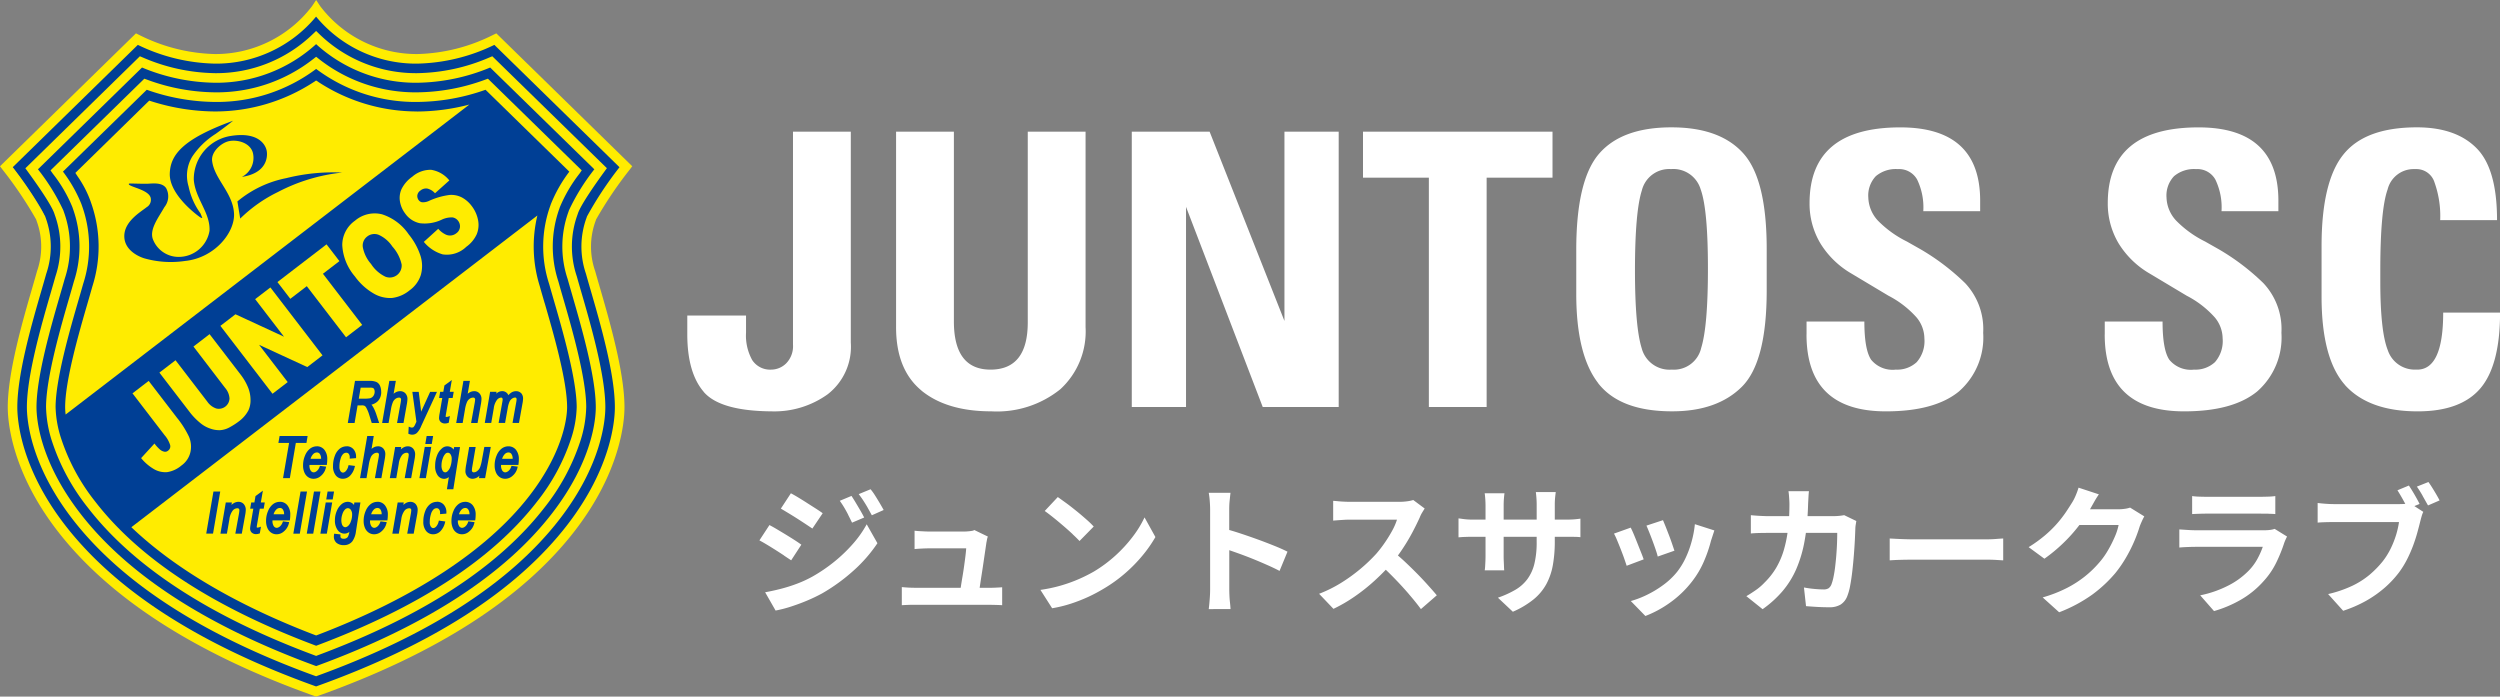 <svg xmlns="http://www.w3.org/2000/svg" xmlns:xlink="http://www.w3.org/1999/xlink" width="287.112" height="80" viewBox="0 0 287.112 80">
  <rect x="0" y="0" width="287.112" height="80" fill="#808080" stroke="none"/>
  <defs>
    <clipPath id="clip-path">
      <rect id="長方形_29656" data-name="長方形 29656" width="72.61" height="80" fill="none"/>
    </clipPath>
  </defs>
  <g id="グループ_36660" data-name="グループ 36660" transform="translate(14963.305 22354.5)">
    <g id="グループ_36647" data-name="グループ 36647" transform="translate(-14963.305 -22354.5)">
      <g id="グループ_36642" data-name="グループ 36642" clip-path="url(#clip-path)">
        <path id="パス_56766" data-name="パス 56766" d="M16.229,36.962c.907,1.218,3.411,4.634,3.764,5.692l.058.173a9.681,9.681,0,0,1,.061,6.465c-.148.535-.33,1.165-.534,1.865-1.12,3.859-2.813,9.69-2.813,13.575,0,1.521.4,7,5.511,13.624,5.869,7.6,15.653,13.893,29.084,18.691,13.43-4.8,23.215-11.087,29.084-18.691,5.113-6.624,5.51-12.1,5.51-13.624,0-3.885-1.692-9.716-2.813-13.575-.2-.7-.386-1.329-.534-1.865a9.679,9.679,0,0,1,.061-6.465l.058-.173a41.605,41.605,0,0,1,3.763-5.692L72,22.8a21.38,21.38,0,0,1-8.944,2.171A15.011,15.011,0,0,1,51.36,19.536a15.018,15.018,0,0,1-11.692,5.438h0A21.376,21.376,0,0,1,30.723,22.8Z" transform="translate(-14.93 -17.972)" fill="#003f95"/>
        <path id="パス_56767" data-name="パス 56767" d="M36.3,80l-.184-.065C22.5,75.091,12.565,68.705,6.585,60.954,1.3,54.105.891,48.361.891,46.764c0-4.012,1.706-9.889,2.834-13.778.2-.69.38-1.312.526-1.838a8.534,8.534,0,0,0-.043-5.771L4.149,25.2A45.608,45.608,0,0,0,.291,19.48L0,19.094,15.614,3.831,15.961,4A20.359,20.359,0,0,0,24.7,6.208h0A13.927,13.927,0,0,0,35.846.694L36.306,0l.458.694A13.92,13.92,0,0,0,47.9,6.208,20.367,20.367,0,0,0,56.649,4L57,3.831,72.61,19.094l-.292.387A45.572,45.572,0,0,0,68.46,25.2l-.059.176a8.531,8.531,0,0,0-.045,5.771c.147.526.327,1.148.527,1.838,1.128,3.889,2.835,9.767,2.835,13.778,0,1.6-.412,7.341-5.695,14.19-5.98,7.752-15.917,14.138-29.536,18.981ZM1.458,19.205A41.09,41.09,0,0,1,5.19,24.854l.058.171a9.614,9.614,0,0,1,.062,6.416c-.147.53-.328,1.156-.53,1.851-1.112,3.829-2.791,9.616-2.791,13.472,0,1.509.394,6.945,5.466,13.52C13.277,67.83,22.983,74.071,36.3,78.834c13.321-4.763,23.027-11,28.849-18.55,5.072-6.575,5.466-12.011,5.466-13.52,0-3.856-1.68-9.643-2.791-13.472-.2-.695-.382-1.32-.529-1.851a9.612,9.612,0,0,1,.061-6.416l.057-.171a41.155,41.155,0,0,1,3.734-5.649L56.775,5.153A21.206,21.206,0,0,1,47.9,7.308a14.886,14.886,0,0,1-11.6-5.4,14.894,14.894,0,0,1-11.6,5.4h0a21.191,21.191,0,0,1-8.87-2.155Z" fill="#ffec00"/>
        <path id="パス_56768" data-name="パス 56768" d="M69.765,118.551l-.188-.069C56.746,113.819,47.4,107.767,41.786,100.5c-4.86-6.3-5.237-11.428-5.237-12.849,0-3.7,1.72-9.626,2.747-13.166.2-.7.386-1.329.534-1.863a10.717,10.717,0,0,0-.079-7.062l-.055-.166c-.143-.428-.728-1.621-3.043-4.8l-.279-.384L49.526,47.346l.336.141a21.63,21.63,0,0,0,8.3,1.8,15.945,15.945,0,0,0,11.22-4.485l.38-.364.379.364a15.938,15.938,0,0,0,11.219,4.485,21.633,21.633,0,0,0,8.3-1.8L90,47.346,103.158,60.2l-.279.384c-2.316,3.182-2.9,4.375-3.043,4.8l-.056.166a10.713,10.713,0,0,0-.079,7.063c.148.533.33,1.163.534,1.863,1.027,3.54,2.747,9.466,2.747,13.166,0,1.421-.377,6.55-5.237,12.849-5.608,7.271-14.96,13.322-27.791,17.986ZM37.819,60.327a23.941,23.941,0,0,1,2.917,4.716l.055.163a11.706,11.706,0,0,1,.1,7.706c-.149.537-.333,1.171-.538,1.876-1.011,3.484-2.7,9.315-2.7,12.859,0,1.334.361,6.155,5.009,12.177,5.453,7.069,14.572,12.975,27.109,17.557C82.3,112.8,91.422,106.894,96.874,99.825c4.648-6.022,5.01-10.843,5.01-12.177,0-3.544-1.693-9.376-2.7-12.859-.2-.705-.389-1.339-.537-1.876a11.707,11.707,0,0,1,.1-7.707l.054-.164a24,24,0,0,1,2.917-4.714L89.755,48.639a22.515,22.515,0,0,1-8.391,1.749,16.989,16.989,0,0,1-11.6-4.436,16.99,16.99,0,0,1-11.6,4.436,22.513,22.513,0,0,1-8.392-1.749Z" transform="translate(-33.461 -40.884)" fill="#ffec00"/>
        <path id="パス_56769" data-name="パス 56769" d="M97.028,150.261l-.191-.072C84.792,145.712,76.028,140,70.788,133.2a24.478,24.478,0,0,1-4.077-7.537,13.717,13.717,0,0,1-.7-3.97c0-3.387,1.73-9.348,2.66-12.552.206-.712.392-1.35.541-1.891a12.852,12.852,0,0,0-.115-8.351l-.055-.164a15.979,15.979,0,0,0-2.252-3.854l-.265-.381L77.3,83.97l.324.117a23.061,23.061,0,0,0,7.805,1.45,17.93,17.93,0,0,0,11.262-3.82l.337-.263.337.263a17.926,17.926,0,0,0,11.262,3.82,23.066,23.066,0,0,0,7.807-1.45l.324-.117L127.532,94.5l-.263.381a16.726,16.726,0,0,0-2.255,3.86l-.053.161a12.857,12.857,0,0,0-.114,8.349c.149.541.334,1.179.54,1.889.931,3.206,2.661,9.168,2.661,12.554a13.7,13.7,0,0,1-.7,3.97,24.471,24.471,0,0,1-4.077,7.537c-5.241,6.793-14.005,12.508-26.048,16.985ZM67.953,94.642a16.112,16.112,0,0,1,2.129,3.75l.054.16a13.856,13.856,0,0,1,.133,9c-.151.545-.338,1.188-.545,1.9-.914,3.152-2.617,9.016-2.617,12.248a12.559,12.559,0,0,0,.654,3.64,23.374,23.374,0,0,0,3.9,7.2c5.086,6.592,13.62,12.162,25.369,16.555,11.749-4.393,20.284-9.963,25.37-16.555a23.373,23.373,0,0,0,3.9-7.2,12.543,12.543,0,0,0,.653-3.64c0-3.231-1.7-9.095-2.616-12.246-.207-.716-.394-1.359-.545-1.9a13.844,13.844,0,0,1,.132-8.993l.053-.158a16,16,0,0,1,2.13-3.755l-9.623-9.406a23.987,23.987,0,0,1-7.853,1.4,18.989,18.989,0,0,1-11.6-3.794,19,19,0,0,1-11.6,3.794,23.974,23.974,0,0,1-7.852-1.4Z" transform="translate(-60.723 -74.933)" fill="#ffec00"/>
        <path id="パス_56770" data-name="パス 56770" d="M133.879,119.045a20.688,20.688,0,0,1-11.3-3.359l-.3-.2-.3.2a20.7,20.7,0,0,1-11.3,3.359,24.638,24.638,0,0,1-7.253-1.146l-.312-.1L94.629,126.1l.241.376a12.052,12.052,0,0,1,1.506,2.886l.051.15a15.02,15.02,0,0,1,.151,9.643c-.152.548-.34,1.195-.548,1.915-.963,3.316-2.573,8.865-2.573,11.941a7.582,7.582,0,0,0,.055.84l46.369-35.6a24.055,24.055,0,0,1-6,.8" transform="translate(-85.975 -106.244)" fill="#ffec00"/>
        <path id="パス_56771" data-name="パス 56771" d="M235.9,319.167c-.209-.72-.4-1.366-.548-1.914a15.226,15.226,0,0,1-.288-8.162l-46.631,35.8c4.96,4.736,12.121,8.958,21.022,12.358l.2.075.2-.075c11.11-4.245,19.515-9.769,24.3-15.976,4.115-5.332,4.322-9.4,4.322-10.165,0-3.076-1.61-8.625-2.572-11.941" transform="translate(-173.348 -284.344)" fill="#ffec00"/>
        <path id="パス_56772" data-name="パス 56772" d="M190.033,547.81l1.859-1.428,3.253,4.237a10.742,10.742,0,0,1,1.376,2.171,2.927,2.927,0,0,1,.173,1.742,2.6,2.6,0,0,1-1.04,1.567,3.291,3.291,0,0,1-1.654.762,2.6,2.6,0,0,1-1.488-.34,5.47,5.47,0,0,1-1.487-1.272l1.533-1.675a4.183,4.183,0,0,0,.657.712,1.08,1.08,0,0,0,.532.234.53.53,0,0,0,.381-.132.6.6,0,0,0,.226-.65,3.176,3.176,0,0,0-.633-1.123Z" transform="translate(-174.818 -502.637)" fill="#ffec00"/>
        <path id="パス_56773" data-name="パス 56773" d="M232.653,480.742l1.851-1.421,3.566,4.644a6.294,6.294,0,0,1,.836,1.433,3.838,3.838,0,0,1,.3,1.473,2.671,2.671,0,0,1-.248,1.216,3.736,3.736,0,0,1-1.1,1.257,7.843,7.843,0,0,1-1.017.655,2.626,2.626,0,0,1-1.109.348,3.016,3.016,0,0,1-1.154-.183,3.441,3.441,0,0,1-1.085-.594,7.538,7.538,0,0,1-1.184-1.186l-3.567-4.646,1.852-1.422,3.651,4.757a2.047,2.047,0,0,0,1.037.788,1.231,1.231,0,0,0,1.511-1.152,2.032,2.032,0,0,0-.5-1.211Z" transform="translate(-210.435 -440.945)" fill="#ffec00"/>
        <path id="パス_56774" data-name="パス 56774" d="M316.124,416.754l1.732-1.33L323.429,418l-3.312-4.314,1.749-1.343,5.987,7.8-1.749,1.343-5.536-2.555,3.287,4.281-1.745,1.34Z" transform="translate(-290.814 -379.331)" fill="#ffec00"/>
        <path id="パス_56775" data-name="パス 56775" d="M397.961,354.825l5.64-4.33,1.478,1.926-1.892,1.452,4.508,5.873-1.855,1.424-4.509-5.872-1.892,1.452Z" transform="translate(-366.099 -322.433)" fill="#ffec00"/>
        <path id="パス_56776" data-name="パス 56776" d="M492.407,313.256a6.015,6.015,0,0,1-1.463-3.6,3.423,3.423,0,0,1,1.464-2.815,3.471,3.471,0,0,1,3.113-.729,5.889,5.889,0,0,1,3.058,2.306,7.615,7.615,0,0,1,1.367,2.513,3.845,3.845,0,0,1,.022,2.148,3.489,3.489,0,0,1-1.3,1.767,3.891,3.891,0,0,1-2,.87,3.722,3.722,0,0,1-2.1-.5,6.931,6.931,0,0,1-2.162-1.959m1.864-1.414a4.043,4.043,0,0,0,1.641,1.437,1.371,1.371,0,0,0,1.852-1.406,4.5,4.5,0,0,0-1.065-2.065,3.713,3.713,0,0,0-1.577-1.346,1.341,1.341,0,0,0-1.318.2,1.3,1.3,0,0,0-.5,1.207,4.054,4.054,0,0,0,.97,1.969" transform="translate(-451.637 -281.497)" fill="#ffec00"/>
        <path id="パス_56777" data-name="パス 56777" d="M576.021,251.768l1.654-1.5a2.664,2.664,0,0,0,.887.672,1.144,1.144,0,0,0,1.183-.156.975.975,0,0,0,.426-.711,1.034,1.034,0,0,0-.216-.726,1.015,1.015,0,0,0-.62-.386,2.628,2.628,0,0,0-1.3.278,4.592,4.592,0,0,1-2.467.389,2.75,2.75,0,0,1-1.679-1.1,3.147,3.147,0,0,1-.6-1.342,2.484,2.484,0,0,1,.162-1.46,3.8,3.8,0,0,1,1.241-1.439,3.162,3.162,0,0,1,2.182-.792,3.358,3.358,0,0,1,2.077,1.216l-1.647,1.476a1.732,1.732,0,0,0-.881-.541,1.011,1.011,0,0,0-.8.234.789.789,0,0,0-.35.553.778.778,0,0,0,.168.559.613.613,0,0,0,.393.231,1.676,1.676,0,0,0,.844-.19,8.212,8.212,0,0,1,2.271-.649,2.635,2.635,0,0,1,1.429.276,3.424,3.424,0,0,1,1.126.97,3.826,3.826,0,0,1,.742,1.628,2.82,2.82,0,0,1-.155,1.646,3.652,3.652,0,0,1-1.2,1.437,3.2,3.2,0,0,1-2.709.863,4.4,4.4,0,0,1-2.162-1.434" transform="translate(-527.346 -223.991)" fill="#ffec00"/>
        <path id="パス_56778" data-name="パス 56778" d="M502.707,547.619a1.611,1.611,0,0,0-.162-.743.843.843,0,0,0-.393-.382,1.868,1.868,0,0,0-.786-.123H499.7l-.828,4.836h.781l.347-2.026h.452a.771.771,0,0,1,.353.055.585.585,0,0,1,.2.234,4.109,4.109,0,0,1,.326.791l.294.946h.851l-.343-1.039a4.714,4.714,0,0,0-.37-.828,1.611,1.611,0,0,0-.171-.239,1.553,1.553,0,0,0,.771-.445,1.5,1.5,0,0,0,.349-1.036m-.831.353a.722.722,0,0,1-.2.264.669.669,0,0,1-.295.137,4.521,4.521,0,0,1-.737.039h-.513l.217-1.266h1.082a.89.89,0,0,1,.339.041.3.3,0,0,1,.125.136.615.615,0,0,1,.06.287.848.848,0,0,1-.077.362" transform="translate(-458.931 -502.627)" fill="#003f95"/>
        <path id="パス_56779" data-name="パス 56779" d="M550.2,547.553a1.056,1.056,0,0,0-.517.142,1.449,1.449,0,0,0-.22.155l.255-1.479h-.746l-.828,4.835h.743l.264-1.533a3.623,3.623,0,0,1,.239-.888.928.928,0,0,1,.314-.372.7.7,0,0,1,.39-.123.219.219,0,0,1,.165.059.227.227,0,0,1,.06.17,4.038,4.038,0,0,1-.076.524l-.387,2.162h.743l.365-2.06a4.356,4.356,0,0,0,.086-.672.947.947,0,0,0-.231-.668.807.807,0,0,0-.617-.254" transform="translate(-504.258 -502.627)" fill="#003f95"/>
        <path id="パス_56780" data-name="パス 56780" d="M587.215,564.35c-.017-.16-.035-.323-.056-.485l-.22-1.793h-.733l.467,3.435-.13.282a1.079,1.079,0,0,1-.216.344.414.414,0,0,1-.366,0l-.172-.061-.043.807.088.038a.931.931,0,0,0,.368.076.8.8,0,0,0,.525-.2,2.353,2.353,0,0,0,.492-.782l1.815-3.937h-.785Z" transform="translate(-538.85 -517.071)" fill="#003f95"/>
        <path id="パス_56781" data-name="パス 56781" d="M631.244,545.138l-.85.621-.126.734h-.363l-.122.71h.364l-.3,1.755a3.616,3.616,0,0,0-.069.528.611.611,0,0,0,.191.468.7.7,0,0,0,.491.174,1.133,1.133,0,0,0,.355-.061l.078-.025.13-.768-.218.072a.654.654,0,0,1-.21.03c-.031,0-.043-.006-.044-.008a.114.114,0,0,1-.011-.064c0-.012,0-.077.057-.393l.292-1.708h.451l.122-.71h-.451Z" transform="translate(-579.355 -501.493)" fill="#003f95"/>
        <path id="パス_56782" data-name="パス 56782" d="M656.4,547.553a1.055,1.055,0,0,0-.517.142,1.434,1.434,0,0,0-.219.155l.254-1.479h-.746l-.828,4.835h.743l.263-1.533a3.55,3.55,0,0,1,.24-.888.928.928,0,0,1,.313-.372.7.7,0,0,1,.391-.123.219.219,0,0,1,.164.059.232.232,0,0,1,.059.17,4.3,4.3,0,0,1-.075.524l-.388,2.162h.744l.364-2.06a4.406,4.406,0,0,0,.086-.672.947.947,0,0,0-.231-.668.807.807,0,0,0-.617-.254" transform="translate(-601.952 -502.627)" fill="#003f95"/>
        <path id="パス_56783" data-name="パス 56783" d="M699.551,561.365a.789.789,0,0,0-.6-.234.989.989,0,0,0-.559.178,1.525,1.525,0,0,0-.309.282.809.809,0,0,0-.187-.264.744.744,0,0,0-.518-.2.954.954,0,0,0-.507.147,1.135,1.135,0,0,0-.183.144l.037-.216h-.742l-.613,3.578h.742l.29-1.675a2.009,2.009,0,0,1,.369-.972.658.658,0,0,1,.487-.267.14.14,0,0,1,.112.051.241.241,0,0,1,.052.169,1.885,1.885,0,0,1-.039.3l-.425,2.391h.743l.307-1.715a2.9,2.9,0,0,1,.211-.744.869.869,0,0,1,.292-.338.612.612,0,0,1,.329-.118.173.173,0,0,1,.136.047.226.226,0,0,1,.047.161,2.116,2.116,0,0,1-.046.361l-.42,2.346h.743l.4-2.237a3.381,3.381,0,0,0,.067-.534.913.913,0,0,0-.216-.648" transform="translate(-639.696 -516.205)" fill="#003f95"/>
        <path id="パス_56784" data-name="パス 56784" d="M402.687,625.433h-3.219l-.139.791h1.228l-.692,4.045h.78l.689-4.045h1.219Z" transform="translate(-367.358 -575.359)" fill="#003f95"/>
        <path id="パス_56785" data-name="パス 56785" d="M436.314,640.2a1.277,1.277,0,0,0-.769.26,1.879,1.879,0,0,0-.582.791,2.834,2.834,0,0,0-.231,1.14,1.994,1.994,0,0,0,.155.818,1.225,1.225,0,0,0,.436.537,1.1,1.1,0,0,0,.614.183,1.253,1.253,0,0,0,.848-.336,1.715,1.715,0,0,0,.563-.913l.035-.148-.712-.088-.037.1a1.092,1.092,0,0,1-.316.487c-.252.208-.51.227-.7-.027a1.057,1.057,0,0,1-.151-.626c0-.011,0-.026,0-.039h1.993l.016-.119a3.975,3.975,0,0,0,.035-.517,1.678,1.678,0,0,0-.329-1.1,1.085,1.085,0,0,0-.872-.408m-.715,1.437a1.29,1.29,0,0,1,.283-.518.605.605,0,0,1,.44-.208.406.406,0,0,1,.338.169.921.921,0,0,1,.145.558Z" transform="translate(-399.927 -588.943)" fill="#003f95"/>
        <path id="パス_56786" data-name="パス 56786" d="M479.282,640.2a1.292,1.292,0,0,0-.783.261,1.821,1.821,0,0,0-.569.808,3.224,3.224,0,0,0-.216,1.2,1.643,1.643,0,0,0,.312,1.07,1.02,1.02,0,0,0,.817.389,1.176,1.176,0,0,0,.815-.337,2.1,2.1,0,0,0,.536-.984l.043-.152-.737-.095-.032.115a1.292,1.292,0,0,1-.287.574c-.213.217-.434.234-.6.015a.863.863,0,0,1-.131-.522,2.98,2.98,0,0,1,.139-.932,1.2,1.2,0,0,1,.3-.541.543.543,0,0,1,.356-.131.336.336,0,0,1,.269.126.6.6,0,0,1,.117.406v.148l.728-.06v-.126a1.28,1.28,0,0,0-.3-.9,1.011,1.011,0,0,0-.784-.338" transform="translate(-439.467 -588.944)" fill="#003f95"/>
        <path id="パス_56787" data-name="パス 56787" d="M518.531,626.616a1.046,1.046,0,0,0-.516.142,1.323,1.323,0,0,0-.22.156l.254-1.48H517.3l-.828,4.836h.743l.263-1.533a3.618,3.618,0,0,1,.24-.889.908.908,0,0,1,.313-.369.693.693,0,0,1,.39-.124.218.218,0,0,1,.165.058.228.228,0,0,1,.06.171,3.973,3.973,0,0,1-.076.524l-.388,2.162h.743l.365-2.062a4.412,4.412,0,0,0,.086-.671.945.945,0,0,0-.231-.668.807.807,0,0,0-.617-.254" transform="translate(-475.124 -575.36)" fill="#003f95"/>
        <path id="パス_56788" data-name="パス 56788" d="M561.205,640.2a1.064,1.064,0,0,0-.538.161,1.565,1.565,0,0,0-.255.193l.048-.278h-.7l-.613,3.579h.742l.286-1.651a2.04,2.04,0,0,1,.381-1,.7.7,0,0,1,.533-.263.236.236,0,0,1,.173.057.233.233,0,0,1,.058.172,2.787,2.787,0,0,1-.054.429l-.41,2.257h.744l.38-2.111a3.644,3.644,0,0,0,.075-.591.99.99,0,0,0-.233-.695.8.8,0,0,0-.616-.257" transform="translate(-514.379 -588.944)" fill="#003f95"/>
        <path id="パス_56789" data-name="パス 56789" d="M610,626.347h.744l.156-.913h-.743Z" transform="translate(-561.158 -575.359)" fill="#003f95"/>
        <path id="パス_56790" data-name="パス 56790" d="M601.615,644.719h.742l.614-3.579h-.743Z" transform="translate(-553.447 -589.809)" fill="#003f95"/>
        <path id="パス_56791" data-name="パス 56791" d="M626.316,640.584a.961.961,0,0,0-.163-.177.915.915,0,0,0-1.216.07,1.908,1.908,0,0,0-.539.8,3.151,3.151,0,0,0-.21,1.174,1.776,1.776,0,0,0,.291,1.092.915.915,0,0,0,.746.4.881.881,0,0,0,.535-.206l-.221,1.4h.738l.77-4.846h-.681Zm-.965,2.612a.351.351,0,0,1-.292-.174,1.146,1.146,0,0,1-.14-.646,2.306,2.306,0,0,1,.147-.783,1.366,1.366,0,0,1,.322-.549.4.4,0,0,1,.27-.1.357.357,0,0,1,.289.171.915.915,0,0,1,.142.552,2.622,2.622,0,0,1-.137.834,1.323,1.323,0,0,1-.342.577.381.381,0,0,1-.26.117" transform="translate(-574.214 -588.95)" fill="#003f95"/>
        <path id="パス_56792" data-name="パス 56792" d="M669.493,642.679a4.335,4.335,0,0,1-.2.772,1.006,1.006,0,0,1-.316.436.646.646,0,0,1-.4.167.228.228,0,0,1-.171-.057.288.288,0,0,1-.058-.2,2.353,2.353,0,0,1,.045-.384l.387-2.272h-.743l-.345,2.021a5.069,5.069,0,0,0-.089.739.9.9,0,0,0,.237.638.788.788,0,0,0,.594.254,1.149,1.149,0,0,0,.773-.346l-.049.271h.708l.651-3.579h-.743Z" transform="translate(-614.153 -589.808)" fill="#003f95"/>
        <path id="パス_56793" data-name="パス 56793" d="M711.98,640.607a1.086,1.086,0,0,0-.873-.408,1.278,1.278,0,0,0-.769.26,1.876,1.876,0,0,0-.581.791,2.83,2.83,0,0,0-.23,1.14,1.978,1.978,0,0,0,.155.818,1.224,1.224,0,0,0,.436.537,1.1,1.1,0,0,0,.615.183,1.253,1.253,0,0,0,.847-.336,1.71,1.71,0,0,0,.564-.913l.034-.148-.711-.088-.038.1a1.1,1.1,0,0,1-.316.487c-.252.208-.509.227-.7-.027a1.059,1.059,0,0,1-.151-.626v-.039h1.993l.016-.119a3.928,3.928,0,0,0,.035-.517,1.68,1.68,0,0,0-.329-1.1m-1.588,1.029a1.294,1.294,0,0,1,.284-.518.606.606,0,0,1,.44-.208.405.405,0,0,1,.338.169.916.916,0,0,1,.144.558Z" transform="translate(-652.72 -588.943)" fill="#003f95"/>
        <path id="パス_56794" data-name="パス 56794" d="M295.814,709.9h.781l.828-4.836h-.78Z" transform="translate(-272.13 -648.615)" fill="#003f95"/>
        <path id="パス_56795" data-name="パス 56795" d="M318.2,719.842a1.067,1.067,0,0,0-.538.16,1.532,1.532,0,0,0-.255.193l.047-.278h-.7l-.612,3.578h.742l.286-1.65a2.044,2.044,0,0,1,.38-1,.708.708,0,0,1,.534-.264.205.205,0,0,1,.231.231,2.774,2.774,0,0,1-.053.43l-.41,2.255h.743l.381-2.11a3.66,3.66,0,0,0,.074-.59.993.993,0,0,0-.233-.7.805.805,0,0,0-.615-.256" transform="translate(-290.825 -662.209)" fill="#003f95"/>
        <path id="パス_56796" data-name="パス 56796" d="M360.217,703.819l-.848.623-.126.734h-.364l-.122.71h.364l-.3,1.754a3.688,3.688,0,0,0-.07.529.612.612,0,0,0,.191.467.7.7,0,0,0,.491.174,1.127,1.127,0,0,0,.354-.06l.079-.026.131-.767-.217.072a.691.691,0,0,1-.212.031.085.085,0,0,1-.044-.008.123.123,0,0,1-.011-.066c0-.011,0-.076.057-.392l.292-1.708h.451l.121-.71h-.451Z" transform="translate(-330.027 -647.469)" fill="#003f95"/>
        <path id="パス_56797" data-name="パス 56797" d="M383.235,719.842a1.281,1.281,0,0,0-.769.258,1.888,1.888,0,0,0-.581.791,2.846,2.846,0,0,0-.231,1.141,2,2,0,0,0,.155.817,1.217,1.217,0,0,0,.437.536,1.09,1.09,0,0,0,.614.183,1.245,1.245,0,0,0,.848-.336,1.717,1.717,0,0,0,.564-.912l.035-.147-.712-.089-.037.1a1.1,1.1,0,0,1-.316.485c-.253.208-.509.226-.7-.028a1.055,1.055,0,0,1-.151-.624c0-.012,0-.026,0-.04h1.992l.016-.119a3.885,3.885,0,0,0,.035-.515,1.675,1.675,0,0,0-.329-1.1,1.085,1.085,0,0,0-.872-.407m-.715,1.436a1.293,1.293,0,0,1,.284-.518.6.6,0,0,1,.439-.208.4.4,0,0,1,.338.169.919.919,0,0,1,.145.557Z" transform="translate(-351.098 -662.209)" fill="#003f95"/>
        <path id="パス_56798" data-name="パス 56798" d="M421.6,705.064l-.828,4.836h.743l.828-4.836Z" transform="translate(-387.084 -648.614)" fill="#003f95"/>
        <path id="パス_56799" data-name="パス 56799" d="M440.87,705.064l-.828,4.836h.743l.828-4.836Z" transform="translate(-404.811 -648.614)" fill="#003f95"/>
        <path id="パス_56800" data-name="パス 56800" d="M468.1,705.064l-.156.913h.742l.156-.913Z" transform="translate(-430.478 -648.614)" fill="#003f95"/>
        <path id="パス_56801" data-name="パス 56801" d="M459.555,724.35h.742l.613-3.578h-.742Z" transform="translate(-422.761 -663.064)" fill="#003f95"/>
        <path id="パス_56802" data-name="パス 56802" d="M481.214,720.2a.9.9,0,0,0-.726-.36,1.114,1.114,0,0,0-.688.263,1.961,1.961,0,0,0-.552.765,2.632,2.632,0,0,0-.223,1.075,1.826,1.826,0,0,0,.309,1.134.969.969,0,0,0,.788.416.937.937,0,0,0,.558-.195,1.688,1.688,0,0,1-.183.588.556.556,0,0,1-.477.192.434.434,0,0,1-.287-.074.279.279,0,0,1-.076-.221v-.2l-.722-.082-.018.134a1.5,1.5,0,0,0-.013.186.932.932,0,0,0,.3.729,1.264,1.264,0,0,0,.863.264,1.177,1.177,0,0,0,.969-.45,2.472,2.472,0,0,0,.4-1.1l.517-3.347h-.7Zm-.681,2.414c-.194.158-.37.192-.532.063a.568.568,0,0,1-.17-.255,1.589,1.589,0,0,1-.069-.53,2.122,2.122,0,0,1,.122-.642,1.265,1.265,0,0,1,.3-.527.49.49,0,0,1,.323-.154.416.416,0,0,1,.336.184.9.9,0,0,1,.156.569,2.173,2.173,0,0,1-.144.775,1.233,1.233,0,0,1-.321.518" transform="translate(-440.56 -662.209)" fill="#003f95"/>
        <path id="パス_56803" data-name="パス 56803" d="M523.193,719.842a1.285,1.285,0,0,0-.769.258,1.891,1.891,0,0,0-.581.791,2.842,2.842,0,0,0-.231,1.141,1.977,1.977,0,0,0,.156.817,1.215,1.215,0,0,0,.436.536,1.091,1.091,0,0,0,.614.183,1.243,1.243,0,0,0,.847-.336,1.708,1.708,0,0,0,.563-.912l.034-.147-.711-.089-.037.1a1.1,1.1,0,0,1-.316.485c-.253.208-.51.226-.7-.028a1.057,1.057,0,0,1-.151-.624c0-.012,0-.026,0-.04h1.992l.017-.119a3.963,3.963,0,0,0,.035-.515,1.672,1.672,0,0,0-.33-1.1,1.083,1.083,0,0,0-.871-.407m-.716,1.436a1.282,1.282,0,0,1,.285-.518.6.6,0,0,1,.439-.208.406.406,0,0,1,.338.169.924.924,0,0,1,.145.557Z" transform="translate(-479.85 -662.209)" fill="#003f95"/>
        <path id="パス_56804" data-name="パス 56804" d="M564.807,719.842a1.07,1.07,0,0,0-.538.16,1.564,1.564,0,0,0-.255.193l.047-.278h-.7l-.613,3.578h.743l.286-1.65a2.042,2.042,0,0,1,.38-1,.711.711,0,0,1,.535-.264.206.206,0,0,1,.23.231,2.711,2.711,0,0,1-.054.43l-.41,2.255h.744l.381-2.11a3.668,3.668,0,0,0,.074-.59.993.993,0,0,0-.232-.7.806.806,0,0,0-.615-.256" transform="translate(-517.691 -662.209)" fill="#003f95"/>
        <path id="パス_56805" data-name="パス 56805" d="M608.816,719.842a1.3,1.3,0,0,0-.783.259,1.824,1.824,0,0,0-.569.81,3.208,3.208,0,0,0-.217,1.2,1.637,1.637,0,0,0,.314,1.07,1.019,1.019,0,0,0,.816.389,1.173,1.173,0,0,0,.815-.336,2.093,2.093,0,0,0,.537-.983l.042-.153-.737-.1-.031.115a1.281,1.281,0,0,1-.287.574c-.214.216-.434.234-.6.015a.863.863,0,0,1-.13-.522,2.959,2.959,0,0,1,.139-.932,1.184,1.184,0,0,1,.3-.541.535.535,0,0,1,.356-.133.339.339,0,0,1,.27.125.606.606,0,0,1,.118.406v.149l.727-.06v-.125a1.279,1.279,0,0,0-.3-.9,1.015,1.015,0,0,0-.784-.337" transform="translate(-558.63 -662.209)" fill="#003f95"/>
        <path id="パス_56806" data-name="パス 56806" d="M650,720.249a1.086,1.086,0,0,0-.873-.407,1.28,1.28,0,0,0-.768.258,1.87,1.87,0,0,0-.581.791,2.833,2.833,0,0,0-.232,1.141,1.994,1.994,0,0,0,.155.817,1.218,1.218,0,0,0,.436.536,1.1,1.1,0,0,0,.615.183,1.241,1.241,0,0,0,.847-.336,1.711,1.711,0,0,0,.564-.912l.034-.147-.712-.089-.036.1a1.106,1.106,0,0,1-.316.485c-.253.208-.51.226-.7-.028a1.055,1.055,0,0,1-.151-.624c0-.012,0-.026,0-.04h1.992l.016-.119a3.889,3.889,0,0,0,.035-.515,1.679,1.679,0,0,0-.329-1.1m-1.587,1.029a1.286,1.286,0,0,1,.283-.518.6.6,0,0,1,.44-.208.4.4,0,0,1,.337.169.911.911,0,0,1,.146.557Z" transform="translate(-595.699 -662.209)" fill="#003f95"/>
        <path id="パス_56807" data-name="パス 56807" d="M178.745,199.389c-.006-.055,0-.092.174-.09.5.006,1.6.044,2.006.026.538-.024,1.633-.183,2.1.5a1.963,1.963,0,0,1-.192,2.186c-.655,1.161-1.707,2.493-1.344,3.634a3.157,3.157,0,0,0,2.981,2.084,3.587,3.587,0,0,0,3.543-3.005c.1-2.067-1.646-3.692-1.808-5.864a5.028,5.028,0,0,1,4.325-5.034c3.081-.469,3.934,1,4.056,1.759s-.073,2.541-2.859,2.957A2.46,2.46,0,0,0,193,195.806c-.3-1.2-1.806-1.578-2.761-1.368-.914.2-2.046,1.245-1.93,2.248.241,2.087,2.375,3.647,2.517,6.035.13,2.185-2.207,5.12-5.62,5.473a11.1,11.1,0,0,1-4.654-.293c-.292-.08-2.327-.758-2.327-2.557,0-1.7,1.856-2.76,2.577-3.33a.973.973,0,0,0,.471-.954c-.07-.9-1.842-1.242-2.389-1.551-.1-.054-.126-.066-.132-.118" transform="translate(-163.95 -178.225)" fill="#003f95"/>
        <path id="パス_56808" data-name="パス 56808" d="M246.965,184.255s-3.509-2.443-3.437-4.979c.061-2.145,1.468-3.968,7.271-6.071,0,0-.831.674-2.011,1.514a9,9,0,0,0-2.688,2.618,4.252,4.252,0,0,0-.413,3.412,7.991,7.991,0,0,0,1.352,3.072c.067.136.224.546.224.546-.067.043-.3-.113-.3-.113" transform="translate(-224.03 -159.338)" fill="#003f95"/>
        <path id="パス_56809" data-name="パス 56809" d="M340.549,250.594l.321,1.971a16.347,16.347,0,0,1,4.34-3.056,20.462,20.462,0,0,1,7.38-2.231,22.311,22.311,0,0,0-6.433.642,12.533,12.533,0,0,0-5.608,2.674" transform="translate(-313.284 -227.461)" fill="#003f95"/>
      </g>
    </g>
    <path id="合体_70" data-name="合体 70" d="M1298.057-10380.608a10.829,10.829,0,0,0,1.854-.713,11.836,11.836,0,0,0,1.888-1.144,8.352,8.352,0,0,0,1.569-1.488,8.345,8.345,0,0,0,.969-1.576,11.366,11.366,0,0,0,.7-1.9,11.561,11.561,0,0,0,.377-2.006l2.239.718c-.084.257-.157.477-.215.657s-.115.351-.168.511a15.634,15.634,0,0,1-.833,2.425,10.508,10.508,0,0,1-1.344,2.263,11.9,11.9,0,0,1-2.538,2.441,12.558,12.558,0,0,1-2.823,1.529Zm47.3-.417a15.375,15.375,0,0,0,2.815-1.1,12.439,12.439,0,0,0,2.064-1.336,11.944,11.944,0,0,0,1.569-1.511,8.745,8.745,0,0,0,1.024-1.417,13.885,13.885,0,0,0,.8-1.574,6.634,6.634,0,0,0,.448-1.377h-4.5l-.079.1a17.7,17.7,0,0,1-1.8,2,18.11,18.11,0,0,1-2.142,1.771l-1.81-1.33a15.358,15.358,0,0,0,1.865-1.344,13.15,13.15,0,0,0,1.4-1.367,13.621,13.621,0,0,0,1.016-1.312c.283-.422.524-.8.728-1.129a5.418,5.418,0,0,0,.4-.791,7.821,7.821,0,0,0,.322-.888l2.336.768c-.194.277-.38.576-.56.9s-.32.565-.416.735l-.047.081h3.215a5.52,5.52,0,0,0,.744-.05,3.036,3.036,0,0,0,.647-.144l1.632,1.008c-.084.149-.176.33-.27.537s-.183.414-.257.615a16.833,16.833,0,0,1-.584,1.608,16.962,16.962,0,0,1-.93,1.872,14.237,14.237,0,0,1-1.27,1.865,15.272,15.272,0,0,1-2.682,2.5,16.94,16.94,0,0,1-3.784,2.017Zm-62.562.032a11.075,11.075,0,0,0,1.993-.9,4.636,4.636,0,0,0,1.383-1.224,4.929,4.929,0,0,0,.809-1.76,10.279,10.279,0,0,0,.265-2.506v-.605h-3.792v2.174c0,.235.005.461.016.681s.018.411.024.576.013.307.024.425h-2.239a3.878,3.878,0,0,0,.047-.425c.01-.165.021-.358.031-.576s.016-.445.016-.681v-2.174h-1.359c-.267,0-.508,0-.728.008s-.411.011-.576.021l-.44.034v-2.177c.107.011.246.029.416.055s.367.048.592.065.469.024.736.024h1.359v-1.585c0-.235-.008-.474-.024-.72s-.039-.484-.071-.721h2.271c-.021.149-.042.352-.063.6s-.031.532-.031.841v1.585h3.792v-1.682c0-.33-.013-.621-.034-.872s-.042-.456-.063-.615h2.289c-.024.159-.047.366-.073.615a8.5,8.5,0,0,0-.039.872v1.682h1.184c.427,0,.773-.011,1.04-.032s.505-.05.72-.081v2.13a6.16,6.16,0,0,0-.689-.04c-.288-.008-.644-.008-1.071-.008h-1.184v.526a15.361,15.361,0,0,1-.217,2.7,7.306,7.306,0,0,1-.744,2.194,5.989,5.989,0,0,1-1.472,1.768,10.258,10.258,0,0,1-2.383,1.422Zm80.655-.272a12.47,12.47,0,0,0,3.216-1.118,8.9,8.9,0,0,0,2.32-1.682,6.141,6.141,0,0,0,1.032-1.383,9.286,9.286,0,0,0,.618-1.386h-7.728c-.194,0-.464.006-.817.019s-.7.029-1.04.063v-2.082c.34.023.676.044,1,.065s.61.031.856.031h7.919a4.726,4.726,0,0,0,.7-.047,2.349,2.349,0,0,0,.471-.113l1.425.88c-.055.107-.11.226-.168.352s-.1.235-.136.322a17.638,17.638,0,0,1-.922,2.294,8.947,8.947,0,0,1-1.448,2.137,10.529,10.529,0,0,1-2.687,2.185,13.724,13.724,0,0,1-3.025,1.272Zm14.689-.145a13.715,13.715,0,0,0,2.76-.942,9.436,9.436,0,0,0,2.009-1.28,11.387,11.387,0,0,0,1.5-1.535,8.378,8.378,0,0,0,.911-1.456,10.826,10.826,0,0,0,.626-1.576,10.034,10.034,0,0,0,.335-1.48h-7.44c-.375,0-.731.006-1.071.017s-.621.025-.833.047v-2.255c.16.021.354.042.584.063s.464.037.7.05.445.016.615.016h7.409c.16,0,.354,0,.584-.016q.086,0,.172-.015l-.062-.113c-.134-.246-.272-.5-.414-.744s-.285-.484-.424-.7l1.312-.545c.139.2.285.433.44.688s.3.509.44.76.254.472.351.665l-.6.247,1.028.664a2.883,2.883,0,0,0-.2.537c-.06.207-.11.4-.152.565q-.145.593-.346,1.32c-.134.487-.3.99-.495,1.514a15.771,15.771,0,0,1-.689,1.553,10.507,10.507,0,0,1-.888,1.438,11.683,11.683,0,0,1-1.671,1.791,12.933,12.933,0,0,1-2.145,1.506,14.547,14.547,0,0,1-2.616,1.137Zm-179.5-.207q.9-.161,1.823-.4a17.5,17.5,0,0,0,1.841-.584,13.238,13.238,0,0,0,1.776-.822,18.206,18.206,0,0,0,2.535-1.729,17.421,17.421,0,0,0,2.121-2.04,12.364,12.364,0,0,0,1.569-2.231l1.231,2.174a16.6,16.6,0,0,1-2.745,3.146,21.014,21.014,0,0,1-3.606,2.616,18.805,18.805,0,0,1-1.794.856c-.649.272-1.288.5-1.912.7a14.3,14.3,0,0,1-1.639.414Zm112.686.448c.333-.191.686-.419,1.066-.681a6.243,6.243,0,0,0,1.032-.888,8.28,8.28,0,0,0,1.328-1.687,9.153,9.153,0,0,0,.872-2.017,14.274,14.274,0,0,0,.431-1.993h-2.1c-.264,0-.6,0-.99.008s-.77.026-1.121.058v-2.1c.34.034.7.061,1.087.081s.725.031,1.024.031h2.287q.033-.667.033-1.391c0-.117-.005-.27-.016-.458s-.024-.369-.039-.55-.034-.338-.055-.464h2.352c-.024.181-.042.414-.057.7s-.029.529-.039.72q-.02.747-.066,1.44h3.01a5.94,5.94,0,0,0,.615-.031c.209-.021.4-.047.584-.081l1.393.673c-.021.129-.044.277-.073.448a2.792,2.792,0,0,0-.039.4q-.016.511-.055,1.313c-.026.531-.065,1.1-.113,1.718s-.107,1.226-.175,1.833-.152,1.171-.249,1.689a6.391,6.391,0,0,1-.351,1.27,1.975,1.975,0,0,1-.744.922,2.448,2.448,0,0,1-1.32.312c-.461,0-.919-.013-1.377-.039s-.885-.058-1.281-.089l-.238-2.145c.393.075.788.131,1.184.167s.746.058,1.055.058a1.046,1.046,0,0,0,.592-.136,1,1,0,0,0,.319-.425,5.334,5.334,0,0,0,.241-.848c.073-.352.139-.747.191-1.185s.1-.89.136-1.358.065-.928.081-1.37.024-.833.024-1.176h-3.6q-.063.45-.14.872a14.617,14.617,0,0,1-.958,3.273,10.321,10.321,0,0,1-1.584,2.551,12.479,12.479,0,0,1-2.289,2.071Zm-38.727-.207q-.758-.883-1.6-1.752-.536-.555-1.079-1.076-.614.639-1.3,1.268a21.423,21.423,0,0,1-2.273,1.807,17.48,17.48,0,0,1-2.438,1.417l-1.65-1.729a14.987,14.987,0,0,0,2.514-1.246,19.405,19.405,0,0,0,2.255-1.632,18.715,18.715,0,0,0,1.791-1.713,14.272,14.272,0,0,0,1-1.3,15.628,15.628,0,0,0,.841-1.367,6.988,6.988,0,0,0,.545-1.257h-5.424c-.225,0-.461.008-.7.023s-.479.031-.7.047-.388.031-.505.042v-2.273c.162.011.359.026.594.05s.471.037.71.047.44.017.6.017h5.646a6.852,6.852,0,0,0,.969-.063,4.077,4.077,0,0,0,.678-.146l1.312.977c-.063.1-.157.246-.278.448a3.341,3.341,0,0,0-.28.561q-.338.75-.825,1.679a21.5,21.5,0,0,1-1.105,1.864q-.285.437-.586.845.4.337.819.731.7.656,1.393,1.359t1.27,1.354q.585.647.985,1.126l-1.825,1.584Q1273.354-10380.495,1272.592-10381.376Zm-23.014,1.694q.063-.479.11-1.118c.034-.427.05-.8.05-1.121v-9.2c0-.278-.013-.6-.042-.962a8.556,8.556,0,0,0-.118-.958h2.5c-.034.277-.065.584-.1.919s-.047.671-.047,1v2.354q.608.171,1.312.405c.66.218,1.328.45,2,.694s1.3.489,1.9.73,1.087.461,1.48.662l-.911,2.208q-.672-.353-1.488-.71c-.545-.24-1.095-.474-1.655-.7s-1.11-.432-1.65-.626q-.521-.186-.982-.345v4.521c0,.149.005.359.016.632s.031.552.063.84.055.545.065.768Zm-19.33-2.207a17.25,17.25,0,0,0,2.352-.5,16.93,16.93,0,0,0,2.048-.736,18.188,18.188,0,0,0,1.728-.864,15.47,15.47,0,0,0,2.5-1.856,15.868,15.868,0,0,0,1.985-2.169,12.16,12.16,0,0,0,1.344-2.2l1.249,2.255a14.971,14.971,0,0,1-1.5,2.145,17.134,17.134,0,0,1-2.006,2.04,16.524,16.524,0,0,1-2.417,1.736,18.365,18.365,0,0,1-1.76.938,18.6,18.6,0,0,1-1.993.783,14.86,14.86,0,0,1-2.184.537Zm-4.824,1.735-.576-.016c-.2,0-.369-.008-.518-.008h-8.417c-.278,0-.534,0-.767.008s-.508.019-.817.04v-2.08c.215.021.461.04.744.056s.563.023.841.023h5.177l.024-.152c.052-.346.113-.723.183-1.134s.134-.825.191-1.241.11-.8.152-1.152.071-.634.081-.849H1217.4c-.254,0-.529.011-.822.026s-.553.034-.778.055v-2.11c.139.021.3.036.5.047l.584.031c.2.011.364.016.5.016h4.1c.118,0,.257,0,.416-.016a4.1,4.1,0,0,0,.464-.055.722.722,0,0,0,.3-.1l1.553.751a1.773,1.773,0,0,0-.1.352q-.031.192-.063.322c-.031.223-.078.531-.136.927s-.123.83-.191,1.3-.141.951-.217,1.433-.141.917-.2,1.313l-.037.238h1.019c.2,0,.466,0,.786-.016s.581-.026.783-.048v2.064C1225.756-10380.14,1225.61-10380.147,1225.424-10380.153Zm71.871-5.334c-.12-.343-.257-.7-.406-1.082s-.291-.728-.424-1.047a7.163,7.163,0,0,0-.346-.736l1.922-.688c.1.2.225.463.359.785s.27.655.408,1.006.275.694.409,1.026.236.605.312.83l-1.954.736C1297.513-10384.869,1297.418-10385.146,1297.3-10385.487Zm42.713.157c-.364-.021-.715-.029-1.055-.029h-8.592c-.458,0-.93.008-1.409.021s-.87.036-1.168.058v-2.512l.736.039c.3.016.61.029.938.039s.626.019.9.019h8.592c.372,0,.725-.016,1.055-.042s.6-.044.814-.055v2.512C1340.642-10385.291,1340.37-10385.307,1340.009-10385.33Zm-139.191-.5c-.3-.2-.626-.411-.961-.623s-.665-.419-.993-.615-.621-.367-.888-.506l1.152-1.76c.267.139.571.309.911.513s.683.406,1.024.616.665.411.969.607.558.372.76.519l-1.168,1.794C1201.391-10385.44,1201.121-10385.621,1200.817-10385.825Zm100.1-.654c-.107-.31-.223-.64-.351-.985s-.257-.681-.385-1-.238-.587-.335-.8l1.9-.626c.073.173.173.414.3.728s.254.652.393,1.009.259.7.367,1.016.191.571.257.752l-1.92.673A7,7,0,0,0,1300.92-10386.479Zm-66.974-1.811c-.333-.309-.689-.628-1.074-.958s-.762-.646-1.137-.945-.7-.55-.99-.752l1.5-1.6c.278.193.6.427.977.7s.76.579,1.16.9.775.645,1.126.953a10.576,10.576,0,0,1,.864.833l-1.632,1.663Q1234.442-10387.827,1233.945-10388.29Zm-30.682-1.168q-.456-.3-.958-.623c-.335-.212-.668-.419-.993-.615s-.615-.372-.872-.521l1.152-1.76q.4.208.9.514c.33.2.668.411,1.008.631l.977.623c.309.2.566.372.767.521l-1.184,1.76Zm4.905-1.062c-.139-.272-.286-.54-.44-.8s-.327-.526-.521-.794l1.346-.561c.149.226.312.482.487.778s.348.584.521.88.319.565.448.822l-1.393.592Q1208.376-10390.113,1208.168-10390.521Zm2.231-.825c-.155-.265-.312-.521-.471-.768s-.34-.5-.545-.768l1.362-.56a6.449,6.449,0,0,1,.526.735c.183.288.359.576.529.864s.319.55.448.783l-1.359.607C1210.716-10390.78,1210.554-10391.079,1210.4-10391.346Zm160.849.712c-.335,0-.65-.008-.938-.008h-6.125c-.257,0-.537.006-.841.016s-.579.021-.825.034v-2.066a6.834,6.834,0,0,0,.8.065q.463.016.864.017h6.159q.365,0,.88-.017a7.206,7.206,0,0,0,.849-.065v2.066C1371.859-10390.615,1371.584-10390.628,1371.249-10390.634Zm17.743-2.056a12.057,12.057,0,0,0-.663-1.055l1.328-.529c.139.193.288.416.448.673s.314.511.464.768.272.481.369.673l-1.328.576C1389.426-10391.914,1389.222-10392.283,1388.991-10392.689Zm-8.9-12.709q-2.706-3.029-2.708-10.161v-5.8q0-7.393,2.493-10.507,2.49-3.135,8.443-3.138,4.49,0,6.854,2.386,2.365,2.361,2.362,8.271h-6.529a11.467,11.467,0,0,0-.647-4.318,2.172,2.172,0,0,0-2.126-1.545h-.257a3.077,3.077,0,0,0-3.009,2.341q-.837,2.342-.838,9.261v1.31q0,5.716.859,7.885a3.267,3.267,0,0,0,3.075,2.234h.3q2.989,0,2.988-6.553h6.531q0,6.038-2.257,8.7-2.255,2.644-7.2,2.645Q1382.82-10402.39,1380.09-10405.4Zm-27.608-5.821v-1.482h6.639q0,3.221.773,4.381a3.187,3.187,0,0,0,2.836,1.14,3.294,3.294,0,0,0,2.407-.859,3.678,3.678,0,0,0,.883-2.729,3.82,3.82,0,0,0-.9-2.407,11.2,11.2,0,0,0-3.224-2.49l-4.274-2.559a10.2,10.2,0,0,1-3.525-3.415,8.884,8.884,0,0,1-1.268-4.661q0-8.7,10.42-8.7,9.176,0,9.174,8.423v1.2h-6.531a7.337,7.337,0,0,0-.707-3.63,2.358,2.358,0,0,0-2.213-1.2,3.554,3.554,0,0,0-2.535.814,3.228,3.228,0,0,0-.862,2.451,4.071,4.071,0,0,0,1.1,2.643,12.277,12.277,0,0,0,3.328,2.406l1.59.9a26.261,26.261,0,0,1,5.115,3.889,7.7,7.7,0,0,1,2.064,5.693,8.232,8.232,0,0,1-2.794,6.746q-2.793,2.279-8.378,2.278Q1352.483-10402.39,1352.482-10411.22Zm-34.247,0v-1.482h6.639q0,3.221.775,4.381a3.184,3.184,0,0,0,2.836,1.14,3.292,3.292,0,0,0,2.4-.859,3.667,3.667,0,0,0,.883-2.729,3.82,3.82,0,0,0-.9-2.407,11.223,11.223,0,0,0-3.221-2.49l-4.277-2.559a10.172,10.172,0,0,1-3.522-3.415,8.861,8.861,0,0,1-1.267-4.661q0-8.7,10.418-8.7,9.176,0,9.174,8.423v1.2h-6.531a7.337,7.337,0,0,0-.707-3.63,2.358,2.358,0,0,0-2.213-1.2,3.554,3.554,0,0,0-2.535.814,3.227,3.227,0,0,0-.859,2.451,4.068,4.068,0,0,0,1.095,2.643,12.254,12.254,0,0,0,3.331,2.406l1.59.9a26.32,26.32,0,0,1,5.112,3.889,7.7,7.7,0,0,1,2.064,5.693,8.232,8.232,0,0,1-2.794,6.746q-2.793,2.279-8.378,2.278Q1318.237-10402.39,1318.235-10411.22Zm-23.934,5.586q-2.514-3.245-2.514-10.248v-5.028q0-8.033,2.621-11.064t8.315-3.03q5.543,0,8.228,2.965,2.707,2.966,2.708,11v4.769q0,8.227-2.857,11.064-2.836,2.814-7.993,2.815Q1296.816-10402.39,1294.3-10405.634Zm5.028-22.15q-.794,2.427-.8,9.174,0,6.529.775,8.979a3.3,3.3,0,0,0,3.459,2.449,3.213,3.213,0,0,0,3.373-2.493q.774-2.49.773-9.108,0-6.812-.838-9.108a3.267,3.267,0,0,0-3.394-2.32A3.23,3.23,0,0,0,1299.33-10427.784Zm-82.737,23.009q-2.923-2.408-2.92-7.283v-22.451h6.639v21.786q0,5.543,4.208,5.542,4.278,0,4.276-5.435v-21.894h6.639v22.451a9,9,0,0,1-2.9,7.132,11.589,11.589,0,0,1-7.906,2.537Q1219.517-10402.39,1216.593-10404.775Zm-25.007.149q-1.889-2.191-1.891-6.615v-2.15h6.746v1.957a5.816,5.816,0,0,0,.71,3.158,2.458,2.458,0,0,0,2.192,1.095,2.453,2.453,0,0,0,1.718-.73,2.813,2.813,0,0,0,.773-2.147v-24.45h6.639v24.214a6.9,6.9,0,0,1-2.663,5.95,10.491,10.491,0,0,1-6.424,1.956Q1193.476-10402.432,1191.586-10404.626Zm83.274,1.741v-26.34H1267.3v-5.285h21.765v5.285H1281.5v26.34Zm-19.078,0-8.81-22.987v22.987h-6.23v-31.625h8.938l8.595,21.742v-21.742h6.23v31.625Z" transform="translate(-16074.072 -11904.865)" fill="#fff"/>
  </g>
</svg>
